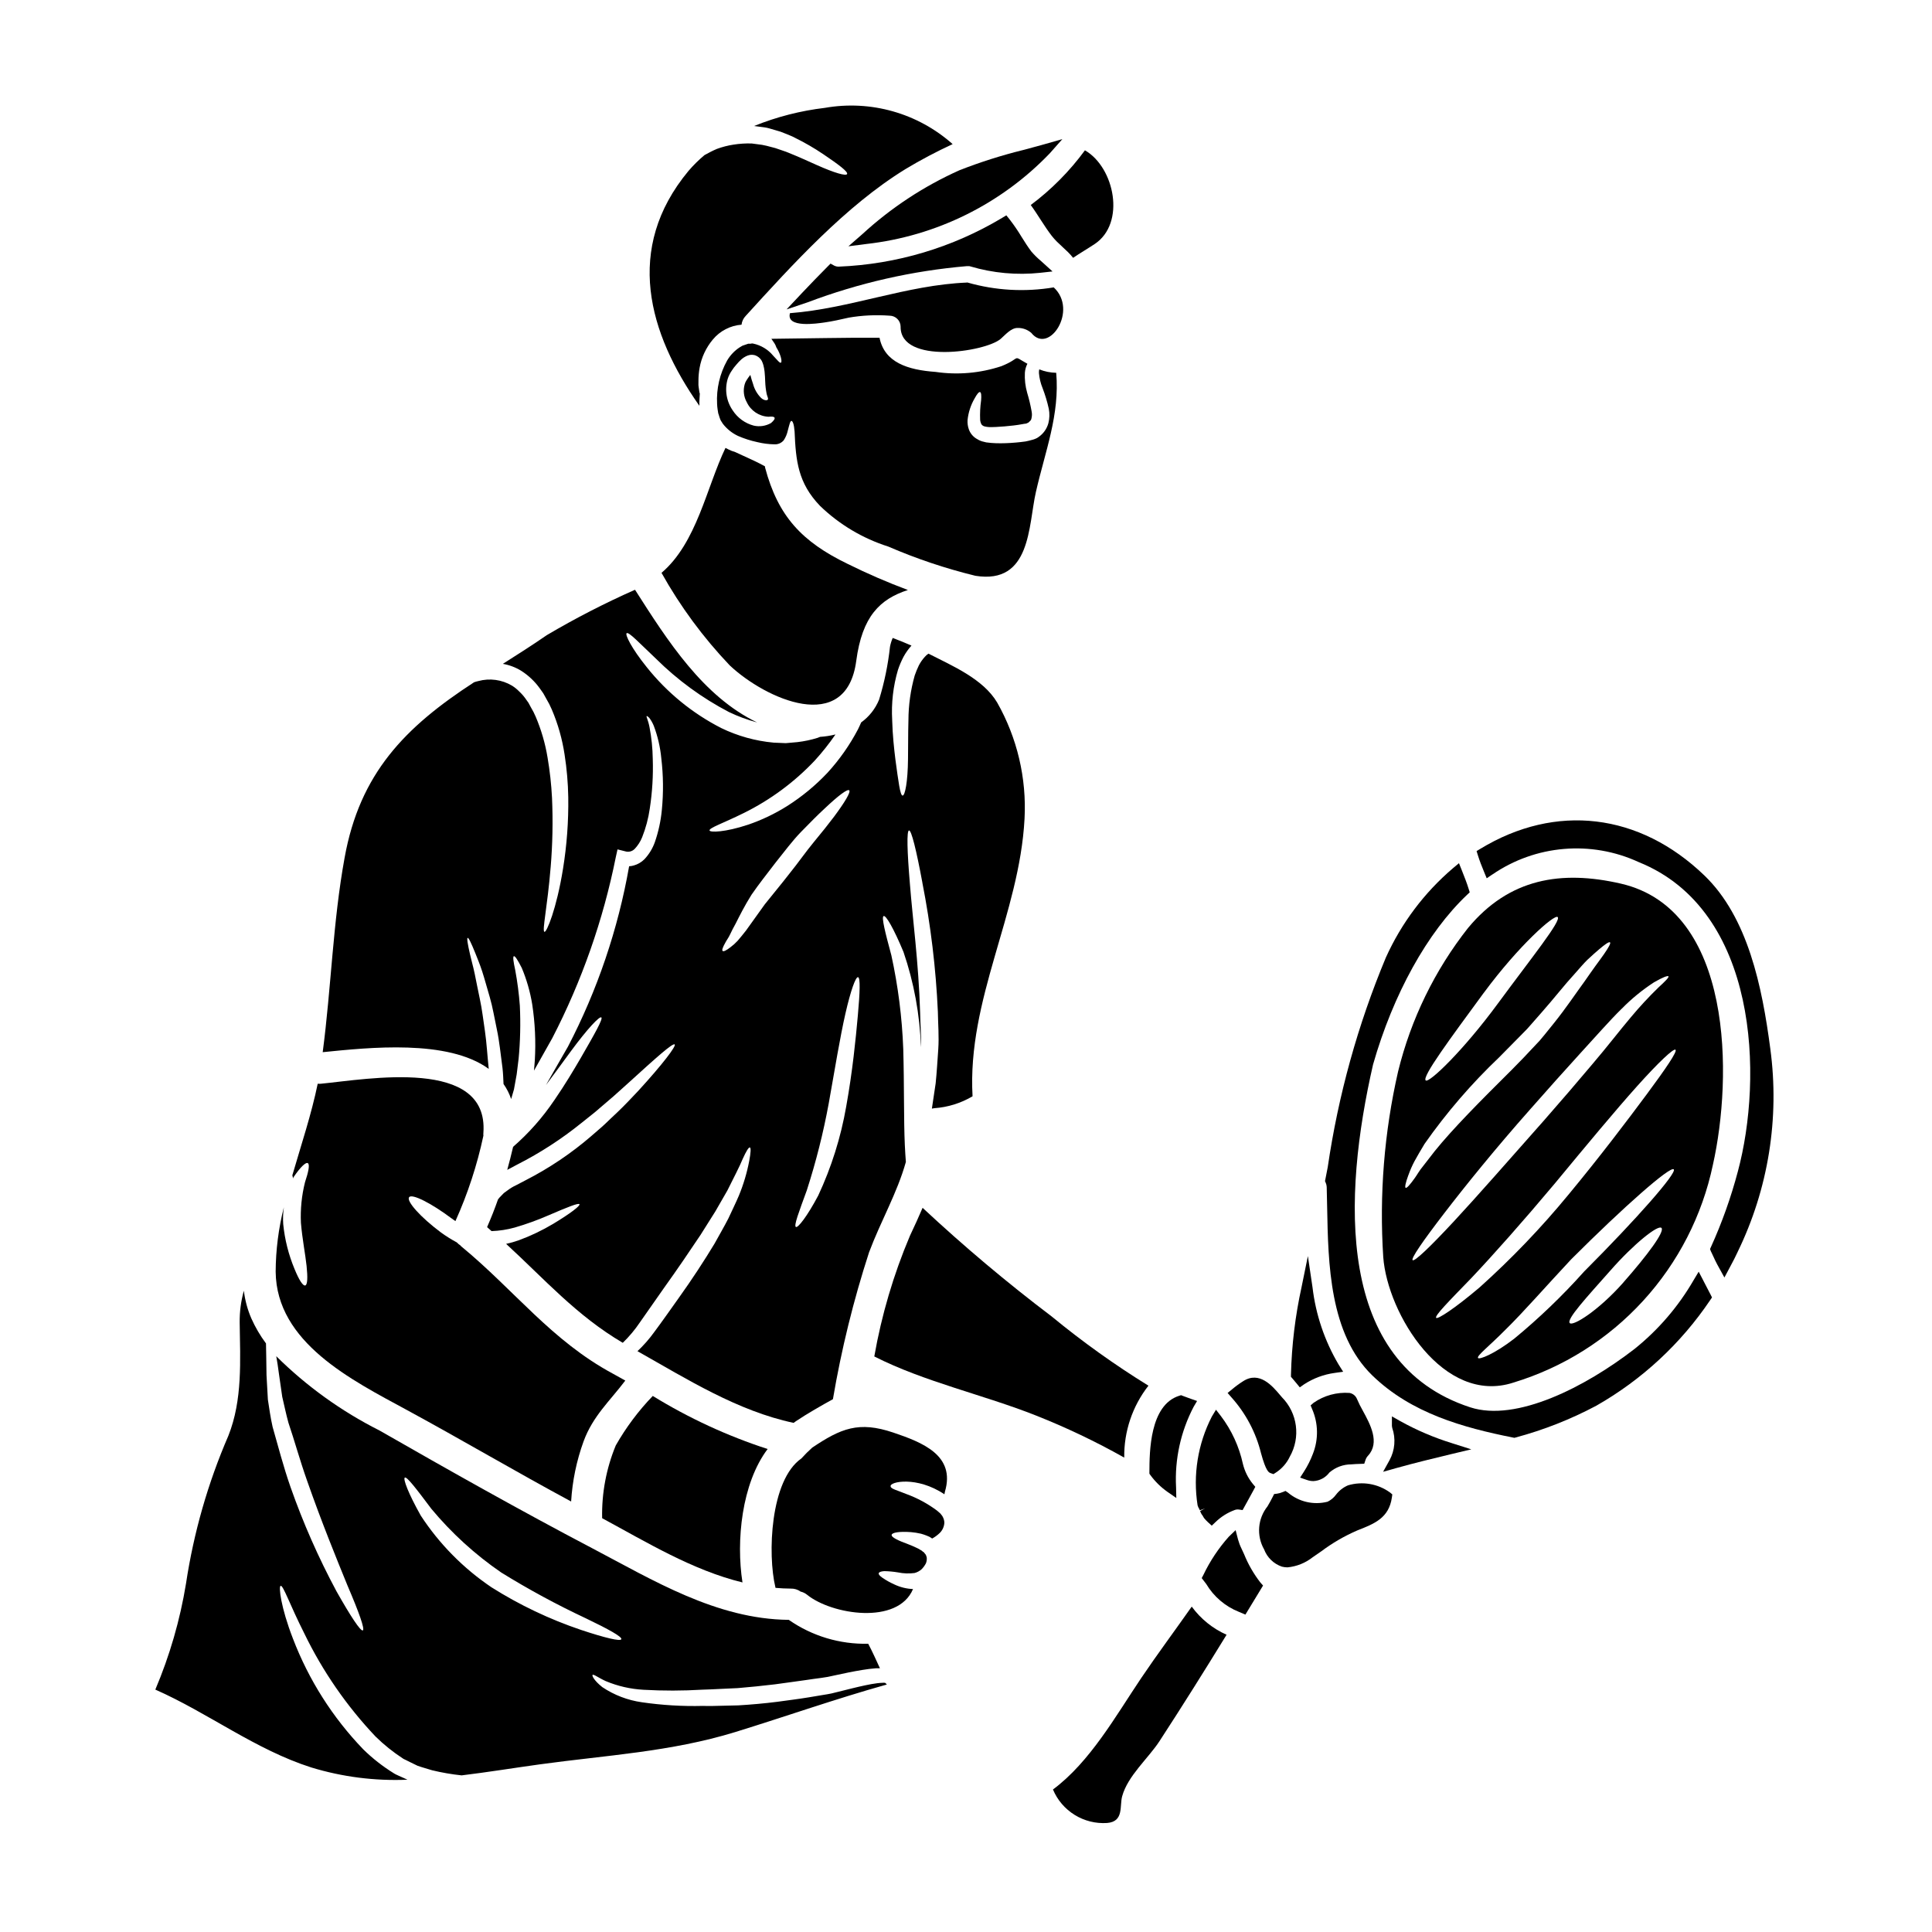 <?xml version="1.0" encoding="UTF-8"?>
<!-- Uploaded to: SVG Repo, www.svgrepo.com, Generator: SVG Repo Mixer Tools -->
<svg fill="#000000" width="800px" height="800px" version="1.1" viewBox="144 144 512 512" xmlns="http://www.w3.org/2000/svg">
 <g>
  <path d="m346.76 267.93c-0.027-0.141-0.027-0.25-0.055-0.363-0.891-0.473-1.805-0.973-2.832-1.445-1.805-0.836-3.5-1.609-5-2.305-0.336-0.109-0.664-0.219-0.973-0.332h-0.004c-0.559-0.234-1.105-0.496-1.637-0.785-5.059 10.559-7.582 25.121-16.953 33.113 4.977 8.902 11.051 17.141 18.082 24.523 9.445 8.887 30.883 18.66 33.523-1.18 1.574-11.859 6.297-16.387 13.688-18.801h0.004c-5.457-2.039-10.805-4.356-16.023-6.945-12.047-5.848-18.379-12.566-21.82-25.48z"/>
  <path d="m400.25 214.53h0.27c0.211-0.027 0.43-0.004 0.633 0.07 6.004 1.781 12.301 2.356 18.527 1.695l3.25-0.359-3.148-2.852v0.004c-0.895-0.75-1.723-1.57-2.481-2.457-0.934-1.23-1.746-2.539-2.566-3.84-0.984-1.641-2.066-3.215-3.238-4.727l-0.812-1-1.102 0.668v0.004c-13.105 7.852-27.969 12.297-43.238 12.922-0.438 0.023-0.871-0.066-1.266-0.262l-0.973-0.535-0.789 0.789c-2.344 2.363-4.629 4.723-6.836 7.059l-4.031 4.289 5.582-1.879c13.562-5.129 27.77-8.359 42.219-9.59z"/>
  <path d="m251.78 517.64c14.633 7.941 28.938 16.387 43.574 24.273 0.328-5.445 1.438-10.812 3.301-15.941 2.473-6.723 6.945-10.668 11.055-16.109-1.109-0.609-2.223-1.219-3.305-1.836-16.277-8.773-26.02-22.043-40.02-33.602v0.004c-0.148-0.113-0.281-0.246-0.395-0.395-0.344-0.223-0.66-0.488-0.941-0.789-1.445-0.777-2.836-1.648-4.168-2.609-5.512-4.109-9.223-8.332-8.469-9.359 0.75-1.027 5.832 1.555 11.223 5.582 0.359 0.25 0.691 0.5 1.055 0.75 3.269-7.258 5.754-14.848 7.414-22.633-0.027-0.262-0.027-0.527 0-0.789 1.445-20.074-30.746-14.188-43.047-12.988-0.289 0.027-0.578 0.027-0.863 0-1.637 7.996-4.359 16.137-6.723 24.273 0.09 0.27 0.148 0.551 0.168 0.836 0.035-0.117 0.082-0.23 0.141-0.336 1.836-2.691 3.25-4.055 3.805-3.719 0.555 0.336 0.164 2.301-0.75 5.027v-0.004c-0.891 3.531-1.254 7.172-1.086 10.805 0.363 4.301 1.18 8.359 1.5 11.414 0.32 3.055 0.25 5-0.363 5.164-0.613 0.164-1.664-1.5-2.828-4.359-1.582-3.793-2.594-7.797-3-11.887-0.102-1.492-0.047-2.992 0.168-4.473-1.414 5.586-2.144 11.324-2.172 17.082 0.203 18.789 20.141 28.703 34.727 36.617z"/>
  <path d="m368.84 209.27 4.801-0.617h0.004c18.488-2.086 35.664-10.578 48.547-24.008l3.344-3.773-4.852 1.379c-1.812 0.512-3.641 1.004-5.473 1.492v-0.004c-5.754 1.414-11.406 3.211-16.926 5.367-9.453 4.231-18.164 9.961-25.789 16.973z"/>
  <path d="m316.99 513.94c-3.801 3.949-7.094 8.352-9.805 13.113-2.523 6.109-3.754 12.676-3.613 19.285 11.723 6.332 23.969 13.805 37.191 17.023-1.723-10.996-0.223-26.219 6.664-35.352v-0.004c-10.668-3.465-20.887-8.188-30.438-14.066z"/>
  <path d="m329.35 251.24c-0.031-1 0.055-1.945 0.109-2.918-0.027-0.109-0.082-0.219-0.109-0.363-0.059-0.5-0.141-1.027-0.223-1.555s0-0.973-0.027-1.5h-0.004c0.004-1.152 0.105-2.305 0.309-3.441 0.496-2.754 1.703-5.332 3.5-7.481 1.895-2.289 4.641-3.711 7.606-3.934 0.105-0.867 0.484-1.676 1.086-2.309 12.387-13.605 26.523-29.191 42.328-38.906h-0.004c4.055-2.441 8.242-4.656 12.539-6.641-9.227-8.203-21.691-11.742-33.852-9.609-6.441 0.762-12.758 2.379-18.773 4.809 0.918 0.137 1.836 0.246 2.754 0.359 0.922 0.109 1.969 0.5 2.918 0.75 0.914 0.23 1.805 0.539 2.668 0.918 0.832 0.359 1.664 0.637 2.418 1.055 2.637 1.293 5.188 2.769 7.621 4.414 4.109 2.773 6.527 4.609 6.277 5.219-0.246 0.609-3.332-0.277-7.871-2.301-2.25-1-4.887-2.223-7.805-3.391-0.719-0.309-1.473-0.5-2.219-0.789v0.004c-0.75-0.289-1.52-0.523-2.305-0.695-0.777-0.227-1.566-0.41-2.363-0.555-0.891-0.113-1.836-0.223-2.754-0.363v0.004c-1.602-0.047-3.199 0.055-4.781 0.305-1.504 0.227-2.984 0.609-4.414 1.137-1.18 0.5-2.219 1.055-3.277 1.637l-0.004 0.004c-1.527 1.277-2.949 2.68-4.246 4.195-17.082 20.578-10.629 43.047 2.891 62.238 0.016-0.098 0.02-0.199 0.008-0.297z"/>
  <path d="m273.52 427.26c-0.363-3.445-0.555-6.941-1-9.969-0.445-3.027-0.789-5.902-1.336-8.441-0.547-2.539-0.973-4.832-1.391-6.832s-0.918-3.664-1.219-5.055c-0.641-2.777-0.891-4.328-0.641-4.418 0.246-0.086 0.918 1.305 2 3.973 0.527 1.336 1.223 2.973 1.863 4.945 0.637 1.973 1.25 4.277 2 6.805 0.746 2.527 1.223 5.473 1.891 8.609 0.664 3.137 0.973 6.414 1.473 10.113 0.164 1.387 0.219 2.828 0.281 4.273l-0.008-0.004c0.867 1.23 1.551 2.574 2.027 4 0.246-0.859 0.5-1.719 0.746-2.555 0.25-1.363 0.5-2.691 0.723-4 0.164-1.391 0.332-2.719 0.5-4.055h0.004c0.445-4.688 0.555-9.402 0.332-14.109-0.234-3.168-0.641-6.32-1.223-9.445-0.5-2.273-0.664-3.582-0.363-3.691 0.305-0.109 1.027 1 2.082 3.082h0.004c1.301 3.102 2.234 6.344 2.777 9.664 0.75 4.914 0.984 9.895 0.691 14.859-0.082 0.887-0.137 1.801-0.219 2.719 1.574-2.832 3.184-5.695 4.832-8.582v0.004c7.836-15.152 13.512-31.328 16.859-48.051l0.445-2 2 0.5c0.891 0.293 1.867 0.055 2.527-0.609 0.859-0.898 1.539-1.957 2-3.109 0.973-2.449 1.652-5.004 2.023-7.609 0.668-4.356 0.934-8.762 0.789-13.168-0.039-2.824-0.328-5.641-0.863-8.414-0.363-1.891-0.918-2.777-0.75-2.918 0.082-0.055 0.309 0.082 0.695 0.473 0.48 0.645 0.875 1.344 1.18 2.082 1.051 2.769 1.723 5.668 2 8.613 0.547 4.562 0.594 9.172 0.141 13.746-0.277 2.906-0.902 5.769-1.859 8.527-0.602 1.672-1.539 3.203-2.754 4.5-0.773 0.773-1.73 1.336-2.781 1.637-0.414 0.129-0.84 0.203-1.273 0.219-2.934 16.68-8.402 32.809-16.223 47.828-1.969 3.445-3.938 6.805-5.805 10.141 2.473-3.277 4.668-6.359 6.586-8.941 4.418-6 7.609-9.359 8.082-8.969s-1.719 4.273-5.445 10.719c-1.863 3.195-4.137 7.027-7 11.195v-0.008c-3.09 4.59-6.766 8.754-10.941 12.387-0.473 2.055-1 4.082-1.555 6.109l2.719-1.445h0.004c6.004-3.059 11.676-6.734 16.922-10.969 1.223-0.973 2.418-1.918 3.586-2.863 1.109-0.973 2.219-1.918 3.273-2.801 2.168-1.805 4.055-3.613 5.859-5.195 7.055-6.414 11.523-10.441 12.023-9.969 0.418 0.445-3.148 5.195-9.691 12.332-1.695 1.777-3.473 3.719-5.559 5.691-1.055 0.973-2.109 2.004-3.219 3.059-1.109 1.055-2.336 2.027-3.543 3.109h0.008c-5.348 4.625-11.23 8.59-17.527 11.809-0.859 0.445-1.719 0.891-2.555 1.336v-0.004c-0.809 0.379-1.57 0.844-2.277 1.387l-0.918 0.668-0.836 0.859h0.004c-0.27 0.254-0.512 0.531-0.723 0.832-0.859 2.473-1.832 4.918-2.887 7.332 0.395 0.363 0.789 0.691 1.18 1.055v0.004c2.078-0.07 4.141-0.387 6.141-0.945 3.059-0.891 6.055-1.973 8.973-3.246 4.973-2.141 7.969-3.363 8.191-2.918 0.195 0.395-2.273 2.363-7.027 5.219-2.891 1.719-5.93 3.168-9.082 4.328-1.09 0.387-2.203 0.699-3.332 0.945 10.109 9.277 18.664 19.023 30.914 26.219 1.715-1.656 3.25-3.492 4.578-5.473 2.027-2.891 4.164-5.945 6.359-9.082 3.543-4.945 6.773-9.695 9.664-14.027 1.391-2.195 2.703-4.277 3.938-6.25 1.137-2 2.223-3.856 3.195-5.555 1.691-3.418 3.191-6.246 4.055-8.359 0.918-2.027 1.574-3.109 1.891-3.027 0.316 0.082 0.246 1.363-0.168 3.582l-0.004 0.004c-0.602 3.16-1.523 6.25-2.754 9.219-0.789 1.863-1.777 3.859-2.777 6.027-1.082 2.113-2.363 4.305-3.664 6.668-2.754 4.555-5.945 9.445-9.5 14.414-2.246 3.148-4.328 6.137-6.527 9.082-1.301 1.801-2.773 3.473-4.391 4.996 13.137 7.414 26.551 15.863 41.383 19 0.164-0.137 0.418-0.309 0.609-0.445 2.918-1.969 7.027-4.305 9.805-5.832 2.242-13.195 5.445-26.211 9.582-38.941 3.113-8.301 7.445-15.688 9.75-23.938-0.109-1.309-0.191-2.805-0.277-4.473-0.309-6.609-0.141-15.637-0.418-25.469-0.312-8.344-1.367-16.641-3.148-24.797-1.664-6.164-2.664-10.137-2.055-10.414 0.609-0.281 2.668 3.277 5.25 9.469h0.004c2.789 8.148 4.352 16.668 4.637 25.273 0.109-2.887-0.164-6.109-0.219-9.273-0.395-13.164-2.027-25.164-2.695-33.887-0.746-8.75-0.887-14.191-0.246-14.277 0.637-0.082 1.945 5.223 3.543 13.832l-0.008 0.004c2.215 11.27 3.59 22.688 4.109 34.16 0.055 3.418 0.336 6.613 0.109 9.973-0.219 3.148-0.395 6.164-0.691 9.055-0.336 2.336-0.664 4.555-1 6.691 0.223-0.027 0.445-0.082 0.664-0.109 3.57-0.25 7.035-1.328 10.113-3.152-1.445-25.746 12.441-48.27 13.777-73.543 0.574-10.754-1.941-21.449-7.258-30.816-3.719-6.277-11.914-9.723-18.191-12.945h-0.004c-0.363 0.227-0.691 0.508-0.965 0.836-0.621 0.68-1.148 1.438-1.578 2.25-0.422 0.875-0.793 1.773-1.109 2.695-1.09 3.856-1.652 7.848-1.664 11.859-0.113 3.805-0.055 7.332-0.113 10.305-0.055 5.973-0.789 9.723-1.441 9.668-0.652-0.055-1.086-3.641-1.891-9.5-0.363-2.945-0.75-6.473-0.863-10.469l0.004-0.004c-0.262-4.5 0.254-9.012 1.527-13.332 0.398-1.195 0.891-2.356 1.473-3.473 0.586-1.07 1.293-2.066 2.109-2.973-1.609-0.691-3.246-1.391-4.973-2.027-0.324 0.75-0.566 1.531-0.719 2.336-0.516 4.754-1.484 9.453-2.891 14.023-0.984 2.418-2.633 4.508-4.75 6.031-0.277 0.613-0.527 1.223-0.859 1.863v-0.004c-2.176 4.144-4.875 7.988-8.027 11.441-3.203 3.406-6.824 6.391-10.777 8.891-3.215 2.016-6.648 3.656-10.234 4.887-6.25 2.082-10.113 2.082-10.277 1.574-0.219-0.691 3.637-1.945 8.996-4.609h0.004c7.062-3.481 13.445-8.191 18.855-13.914 1.992-2.184 3.836-4.504 5.512-6.941-1.34 0.332-2.707 0.547-4.082 0.637-0.219 0.082-0.418 0.164-0.637 0.25v0.004c-1.75 0.547-3.543 0.926-5.363 1.137-1 0.082-2.027 0.191-3.082 0.277-1.055-0.055-2.137-0.082-3.25-0.137v-0.004c-4.816-0.441-9.508-1.75-13.859-3.859-7.644-3.906-14.363-9.398-19.719-16.109-4.109-5.086-5.801-8.66-5.356-9.027 0.555-0.441 3.301 2.531 7.801 6.777 5.691 5.641 12.199 10.398 19.305 14.109 2.402 1.152 4.906 2.074 7.477 2.758-14.277-6.856-23.691-21.551-32.359-35.16h0.004c-8.023 3.551-15.828 7.566-23.383 12.027-3.805 2.637-7.723 5.117-11.641 7.609 1.734 0.301 3.394 0.93 4.891 1.859 1.898 1.215 3.551 2.777 4.871 4.609l0.945 1.336 0.789 1.418-0.004-0.004c0.562 0.926 1.055 1.891 1.477 2.887 1.633 3.824 2.769 7.836 3.387 11.945 0.586 3.738 0.91 7.516 0.973 11.301 0.09 6.344-0.375 12.684-1.387 18.945-1.723 10.691-4.359 16.926-4.918 16.719-0.695-0.195 0.789-6.613 1.637-17.109h0.004c0.512-6.125 0.633-12.273 0.359-18.414-0.184-3.574-0.578-7.137-1.18-10.664-0.613-3.727-1.672-7.359-3.148-10.832-0.367-0.863-0.793-1.699-1.281-2.5l-0.637-1.18-0.789-1.109 0.004-0.004c-0.492-0.684-1.051-1.316-1.668-1.887-0.566-0.582-1.199-1.094-1.887-1.527-2.691-1.609-5.922-2.051-8.945-1.227-0.395 0.082-0.746 0.195-1.109 0.309-18.359 11.914-30.309 24.191-34.328 46.52-3.109 17.051-3.543 34.383-5.801 51.52 12.305-1.238 33.164-3.488 43.996 4.426zm97.871-24.301c0.637 0.137 0.5 4-0.055 10.168-0.555 6.168-1.391 14.715-3.086 24.133-1.418 8.152-3.914 16.082-7.414 23.578-2.945 5.555-5.359 8.582-5.902 8.332-0.637-0.309 0.789-3.973 2.891-9.75l-0.004 0.004c2.434-7.539 4.375-15.23 5.805-23.023 1.637-9.223 3.027-17.691 4.418-23.777 1.387-6.086 2.707-9.773 3.348-9.664zm-35.16-9.164c0.305-0.609 0.859-1.305 1.246-2.164 0.391-0.863 0.891-1.805 1.445-2.805 1.082-2.137 2.391-4.773 4.223-7.691 1.945-2.832 4.082-5.512 6.383-8.527 2.363-2.945 4.473-5.805 6.777-8.168 2.305-2.363 4.387-4.473 6.223-6.164 3.609-3.418 6.082-5.277 6.527-4.832 0.445 0.445-1.137 3.109-4.055 7.027-1.473 1.945-3.277 4.219-5.332 6.691-2.055 2.473-4.082 5.414-6.441 8.332-2.277 2.945-4.668 5.777-6.555 8.168-1.891 2.609-3.543 4.973-4.973 6.941-0.789 1.027-1.574 1.945-2.223 2.719-0.574 0.621-1.207 1.191-1.887 1.695-1.109 0.863-1.832 1.219-2.082 1-0.254-0.223 0.027-0.973 0.723-2.223z"/>
  <path d="m423.25 220.16c-7.641 1.281-15.469 0.836-22.914-1.305-0.027 0-0.055 0.027-0.082 0.027-15.969 0.641-30.996 6.887-46.91 8.113-1.082 4.027 7.25 2.719 9.082 2.473 2.195-0.309 4.305-0.789 6.445-1.277v-0.004c3.594-0.621 7.25-0.797 10.887-0.527 1.605 0.012 2.906 1.312 2.914 2.918-0.109 10.055 22.434 6.75 26.523 3.223 1.109-0.945 2.695-2.891 4.445-2.891 1.34-0.039 2.648 0.426 3.664 1.305 4.668 5.914 12.5-6 5.945-12.055z"/>
  <path d="m489.55 534.01-1.008 1.574 1.766 0.609c0.562 0.203 1.152 0.309 1.75 0.312 1.68-0.086 3.238-0.918 4.242-2.269 1.613-1.395 3.672-2.164 5.805-2.164 0.789-0.078 1.547-0.102 2.406-0.129l1.027-0.039 0.328-0.977c0.133-0.43 0.363-0.824 0.676-1.152 3.223-3.488 0.562-8.367-1.383-11.926-0.574-1-1.086-2.031-1.539-3.09-0.336-0.84-1.078-1.449-1.969-1.617-3.383-0.25-6.75 0.672-9.535 2.613l-0.789 0.691 0.395 0.961c1.645 3.773 1.719 8.047 0.207 11.875-0.625 1.652-1.422 3.238-2.379 4.727z"/>
  <path d="m478.18 529.1c1.312 4.809 2.051 5.117 2.535 5.289l0.754 0.273 0.621-0.395h0.004c1.613-1.035 2.902-2.504 3.719-4.238 2.906-5.121 2.051-11.555-2.09-15.742l-0.5-0.586c-2.035-2.41-5.449-6.434-9.75-3.684-1.035 0.652-2.027 1.379-2.965 2.168l-1.18 0.965 1 1.148c3.793 4.215 6.488 9.297 7.852 14.801z"/>
  <path d="m487.59 510.6 0.867 1.062 1.121-0.789c2.445-1.602 5.219-2.637 8.117-3.031l2.25-0.324-1.211-1.926v0.004c-3.699-6.254-6.051-13.211-6.902-20.43l-1.227-8.293-1.676 8.215c-1.68 7.633-2.617 15.41-2.809 23.223v0.562l0.375 0.426c0.367 0.438 0.742 0.867 1.094 1.301z"/>
  <path d="m453.35 539.33 2.383 1.652-0.062-2.902-0.004 0.004c-0.375-7.375 1.234-14.711 4.652-21.254l0.918-1.555-1.707-0.59c-0.699-0.238-1.371-0.484-2.043-0.75l-0.488-0.195-0.5 0.156c-7.812 2.457-7.871 14.875-7.894 20.176v0.484l0.285 0.395-0.004-0.004c1.242 1.691 2.75 3.176 4.465 4.383z"/>
  <path d="m417.16 198.33c1.945 2.664 3.543 5.555 5.555 8.164 1.668 2.168 4.004 3.695 5.668 5.832 1.836-1.246 3.719-2.336 5.691-3.637 8.332-5.512 5.305-20.328-2.555-24.855-4.043 5.519-8.883 10.402-14.359 14.496z"/>
  <path d="m418.52 274.4c2.445-10.777 6.359-20.469 5.387-31.605h0.004c-1.543-0.027-3.07-0.336-4.5-0.914-0.07 0.328-0.098 0.664-0.082 0.996 0.121 1.375 0.449 2.723 0.973 4 0.68 1.773 1.227 3.59 1.637 5.445 0.25 1.27 0.215 2.578-0.109 3.832-0.406 1.496-1.332 2.793-2.613 3.664l-0.082 0.055c-0.098 0.074-0.199 0.141-0.305 0.199-0.059 0.02-0.117 0.047-0.168 0.082l-0.305 0.137c-0.242 0.105-0.492 0.191-0.75 0.254-0.609 0.164-1.336 0.363-1.832 0.445-0.918 0.109-1.836 0.246-2.723 0.305v-0.004c-1.68 0.152-3.367 0.211-5.055 0.168-0.883-0.027-1.766-0.102-2.641-0.223-0.5-0.109-0.719-0.191-1.109-0.277-0.551-0.176-1.074-0.43-1.555-0.75-0.906-0.574-1.59-1.434-1.945-2.445-0.273-0.781-0.387-1.613-0.336-2.441 0.211-2.019 0.844-3.969 1.863-5.723 0.637-1.18 1.137-1.777 1.445-1.695 0.309 0.082 0.395 0.891 0.281 2.223l-0.004 0.004c-0.238 1.691-0.32 3.406-0.25 5.113 0.031 0.414 0.145 0.816 0.336 1.184 0.145 0.223 0.359 0.398 0.609 0.5 0.137 0.086 0.281 0.027 0.363 0.113h-0.004c0.332 0.066 0.664 0.113 1 0.137 0.473 0.027 1.18 0 1.918-0.027 1.445-0.082 3.027-0.195 4.637-0.395 0.809-0.082 1.574-0.219 2.391-0.363v0.004c0.246-0.059 0.496-0.098 0.746-0.113 0.18-0.008 0.352-0.066 0.5-0.164l0.309-0.141c0.395-0.395 0.719-0.582 0.789-1.055h-0.004c0.164-0.617 0.184-1.262 0.055-1.887-0.293-1.668-0.688-3.32-1.18-4.941-0.496-1.734-0.703-3.535-0.609-5.336 0.062-0.824 0.289-1.625 0.668-2.359-4.328-2.418-1.277-1.609-6.887 0.637-5.617 1.863-11.59 2.383-17.441 1.523-7.387-0.527-13.551-2.5-14.859-9.055-9.551-0.055-19.109 0.191-28.66 0.281 0.223 0.305 0.418 0.582 0.582 0.859 0.316 0.418 0.562 0.887 0.723 1.387 0.25 0.395 0.469 0.805 0.668 1.227 0.789 1.691 0.789 2.754 0.555 2.859-0.332 0.141-0.918-0.664-2.055-1.859-1.344-1.637-3.207-2.762-5.277-3.199-0.309-0.109-0.531 0.027-0.75 0.027-0.309 0.055-0.395-0.109-0.891 0.109-0.395 0.141-0.789 0.25-1.219 0.418l-0.75 0.445h-0.004c-1.352 0.887-2.484 2.078-3.305 3.473-1.953 3.504-2.879 7.488-2.664 11.496 0.02 0.492 0.066 0.984 0.137 1.473l0.141 0.863 0.027 0.195h0.004c0.016 0.016 0.023 0.035 0.027 0.055l0.109 0.332c0.137 0.418 0.246 0.863 0.418 1.25 0.168 0.391 0.445 0.719 0.664 1.109 1.066 1.379 2.445 2.484 4.027 3.227 1.645 0.715 3.359 1.262 5.117 1.637 1.473 0.359 2.981 0.555 4.496 0.582 0.961 0.059 1.887-0.344 2.5-1.082 0.504-0.766 0.863-1.621 1.059-2.516 0.418-1.555 0.637-2.609 0.973-2.609 0.336 0 0.691 0.887 0.836 2.773 0.332 7.832 0.914 13.664 6.719 19.719v0.004c5.121 4.949 11.316 8.645 18.105 10.801 7.469 3.231 15.199 5.82 23.105 7.75 14.77 2.363 13.996-13.301 16.02-22.191zm-70.18-18.301c-1.395 0.809-3.043 1.055-4.609 0.691-2.262-0.602-4.227-2.016-5.512-3.969-1.727-2.457-2.227-5.57-1.363-8.445 0.254-0.77 0.617-1.5 1.082-2.164 0.348-0.551 0.746-1.07 1.184-1.555 0.438-0.539 0.922-1.043 1.445-1.504 0.348-0.293 0.73-0.543 1.141-0.746 0.305-0.152 0.633-0.266 0.969-0.336 0.48-0.078 0.973-0.051 1.441 0.082 0.746 0.262 1.371 0.785 1.754 1.473 0.188 0.379 0.336 0.773 0.445 1.18 0.141 0.551 0.242 1.105 0.305 1.668 0.109 1.027 0.137 1.863 0.164 2.641h0.004c0.035 1.109 0.168 2.215 0.391 3.301 0.164 0.695 0.445 1.082 0.332 1.418-0.055 0.281-0.863 0.445-1.773-0.336-1.047-1.031-1.797-2.324-2.172-3.746-0.277-0.75-0.5-1.574-0.719-2.391-0.055 0.055-0.082 0.109-0.137 0.164v0.004c-0.324 0.406-0.621 0.832-0.891 1.277-0.215 0.324-0.375 0.68-0.473 1.055-0.453 1.586-0.254 3.289 0.555 4.723 1.047 2.246 3.25 3.731 5.723 3.859 0.914-0.082 1.5-0.055 1.637 0.25 0.141 0.309-0.199 0.77-0.922 1.406z"/>
  <path d="m461.37 542.93 0.219 0.57h0.004c0.156 0.23 0.281 0.48 0.371 0.742l1.395-0.496-1.32 0.695 0.207 0.492c0.082 0.184 0.176 0.359 0.285 0.527l0.039-0.027 0.508 0.863c0.316 0.387 0.664 0.75 1.031 1.094l1.016 0.922 0.996-0.941c1.441-1.406 3.164-2.492 5.051-3.188 0.348-0.141 0.727-0.191 1.102-0.145l1.027 0.148 1.484-2.691c0.465-0.84 0.941-1.699 1.414-2.586l0.469-0.887-0.648-0.762v-0.004c-1.266-1.547-2.164-3.356-2.637-5.297-1-4.594-2.984-8.918-5.82-12.672l-1.316-1.695-1.113 1.836 0.004-0.004c-3.715 7.238-5.031 15.469-3.766 23.504z"/>
  <path d="m515.07 520.6-2.199-1.242v2.531l0.086 0.527c0.973 2.816 0.715 5.914-0.707 8.531l-1.711 3.09 3.402-0.957c4.934-1.383 10.234-2.664 14.805-3.762l5.164-1.23-5.062-1.609-0.004-0.004c-4.781-1.473-9.398-3.441-13.773-5.875z"/>
  <path d="m514.51 427.95c-3.684 16.121-5.008 32.695-3.934 49.199 1.113 15.023 15.973 39.328 34.523 33.242h-0.004c13.176-4.004 25.031-11.477 34.328-21.637 9.297-10.156 15.691-22.625 18.52-36.102 5.191-23.105 5.512-67.598-24.402-74.484-15.832-3.641-29.605-1.363-40.465 11.719l-0.004-0.004c-8.836 11.215-15.164 24.195-18.562 38.066zm59.688 55.938c-6.668 7.527-13.359 11.637-14.191 10.746-0.945-1 4.527-6.887 10.723-13.887 6.359-7.246 12.723-12.25 13.578-11.332 0.914 0.957-3.695 7.18-10.109 14.457zm-10.469-2.832c-5.703 6.375-11.883 12.309-18.488 17.742-5.383 4.137-9.219 5.555-9.551 5.082-0.395-0.582 2.918-3.082 7.359-7.582 4.609-4.5 10.414-11.168 17.32-18.555 14.082-14.078 26.273-24.773 27.191-23.855 0.91 0.918-9.754 13.066-23.82 27.148zm24.301-58.852c0.5 0.445-2.5 4.887-7.637 11.809-5.137 6.918-12.332 16.441-20.777 26.637v-0.004c-7.203 8.754-15.059 16.949-23.496 24.52-6.609 5.613-11.141 8.527-11.523 8.086-0.473-0.531 3.328-4.359 9.301-10.527 5.859-6.191 13.723-15.051 22.137-25.078 8.359-10.113 16-19.305 21.773-25.75 5.773-6.441 9.723-10.125 10.223-9.707zm-14.277-10.859c2.594-2.652 5.473-5.008 8.582-7.027 2.305-1.336 3.668-1.836 3.832-1.574 0.164 0.262-0.863 1.309-2.719 3.004-2.551 2.484-4.969 5.098-7.25 7.828-2.918 3.445-6.223 7.777-10.234 12.473-3.891 4.637-8.246 9.691-12.859 14.957-9.246 10.441-17.605 19.996-23.855 26.719s-10.387 10.664-10.887 10.234 2.754-5.117 8.359-12.414c5.606-7.297 13.551-17.137 22.883-27.664 4.641-5.277 9.082-10.234 13.195-14.75 4.039-4.387 7.633-8.527 10.953-11.801zm-8.969-13.082c1.137-1.055 2.137-1.969 2.973-2.664 1.664-1.418 2.664-2.082 2.918-1.863 0.25 0.219-0.363 1.336-1.574 3.082-0.613 0.891-1.391 1.945-2.277 3.148-0.891 1.203-1.863 2.664-2.973 4.219-2.219 3.027-4.859 7-8.027 10.941-0.789 1.004-1.609 2.004-2.445 3.031-0.473 0.555-0.789 0.973-1.363 1.637l-1.418 1.5c-1.891 2.055-3.891 4.137-5.973 6.223-8.332 8.266-15.691 15.688-20.414 21.551-1.137 1.473-2.195 2.805-3.082 3.973-0.973 1.141-1.613 2.363-2.25 3.223-1.246 1.746-2.082 2.664-2.363 2.527-0.281-0.137-0.027-1.363 0.723-3.391h0.008c0.438-1.238 0.961-2.445 1.574-3.609 0.746-1.363 1.664-2.945 2.691-4.641 5.816-8.293 12.449-15.984 19.793-22.965 2.055-2.082 4.027-4.109 5.973-6.055l1.418-1.445c0.336-0.363 0.863-1 1.277-1.445 0.891-1 1.719-1.969 2.582-2.945 3.363-3.805 6.055-7.305 8.723-10.195 1.281-1.438 2.394-2.769 3.508-3.856zm-27.551 8.832c9.305-12.594 18.664-20.828 19.555-20.074 1.082 0.914-6.859 10.719-15.805 22.883-9.113 12.414-18.301 21.254-19.164 20.414-0.98-0.996 6.332-10.855 15.41-23.23z"/>
  <path d="m473.69 555.86-0.695-1.5c-0.379-0.773-0.684-1.582-0.91-2.41l-0.633-2.445-1.82 1.75c-2.707 3.039-4.973 6.445-6.723 10.117l-0.441 0.836 1.18 1.543h0.004c1.992 3.352 5.035 5.957 8.66 7.402l1.734 0.73 4.676-7.695-0.711-0.812v0.004c-1.781-2.297-3.234-4.824-4.32-7.519z"/>
  <path d="m459.82 569.77c-4.445 6.332-9.086 12.555-13.414 18.973-6.691 9.941-13.527 22.191-23.359 29.492 1.168 2.789 3.18 5.144 5.75 6.734 2.57 1.59 5.574 2.34 8.59 2.141 4.527-0.359 3.277-4.527 4-7.086 1.473-5.387 6.887-10.023 9.84-14.523 6.082-9.332 11.996-18.773 17.832-28.277l-0.004 0.004c-3.676-1.637-6.859-4.207-9.234-7.457z"/>
  <path d="m595.39 483.35-1.219-2.34-1.355 2.258v0.004c-4.043 6.981-9.344 13.156-15.637 18.203-13.043 10.094-31.344 19.449-43.547 15.48-35.816-11.672-33.762-55.891-25.758-90.844 5.316-18.637 14.406-35.051 24.949-45.008l0.668-0.625-0.27-0.879c-0.488-1.609-1.113-3.148-1.82-4.949l-0.758-1.898-1.574 1.316c-7.617 6.492-13.699 14.59-17.809 23.711-7.434 17.801-12.605 36.465-15.398 55.551-0.168 0.945-0.363 1.898-0.555 2.844l-0.164 0.832 0.184 0.43v-0.004c0.156 0.355 0.246 0.734 0.266 1.121 0.055 1.727 0.086 3.543 0.117 5.371 0.277 14.957 0.613 33.582 11.992 44.605 10.297 9.98 24.008 13.801 37.289 16.441l0.355 0.07 0.348-0.102c7.406-1.984 14.562-4.805 21.336-8.406 12.086-6.875 22.414-16.449 30.184-27.98l0.488-0.719-0.395-0.789c-0.641-1.242-1.277-2.473-1.918-3.695z"/>
  <path d="m501.23 537.63c-1.262 0.543-2.363 1.402-3.191 2.496-0.574 0.785-1.336 1.418-2.215 1.844-3.691 0.945-7.609 0.039-10.512-2.426l-0.648-0.43-0.719 0.297-0.004-0.004c-0.477 0.211-0.98 0.355-1.496 0.43l-0.789 0.102-0.352 0.707c-0.461 0.934-0.941 1.758-1.391 2.531l0.004 0.004c-2.617 3.254-2.984 7.781-0.918 11.414 0.805 2.156 2.539 3.84 4.723 4.582 0.48 0.125 0.977 0.188 1.477 0.188 2.441-0.234 4.762-1.168 6.688-2.688l2.203-1.52h0.004c2.977-2.238 6.211-4.113 9.629-5.59 4.488-1.754 8.363-3.273 9.141-8.719l0.113-0.816-0.629-0.527v0.004c-3.215-2.32-7.32-3.012-11.117-1.879z"/>
  <path d="m380.71 523.64c-9.137-3.082-13.859-1.109-21.469 4h0.004c-1.008 0.895-1.965 1.852-2.863 2.859-8.305 5.75-8.996 25.465-6.887 34.188-0.004 0.039 0.004 0.078 0.027 0.113 1.336 0.113 2.695 0.195 4.059 0.195 0.922-0.027 1.828 0.25 2.582 0.789 0.641 0.148 1.238 0.445 1.746 0.859 6.477 5.25 24.008 8.082 28.051-1.527-1.711-0.07-3.394-0.484-4.941-1.219-1.098-0.492-2.152-1.078-3.148-1.754-0.723-0.5-1.086-0.918-1-1.219 0.086-0.305 0.582-0.5 1.473-0.559 1.207 0.027 2.414 0.137 3.609 0.336 1.449 0.301 2.945 0.359 4.414 0.164 0.68-0.176 1.309-0.512 1.836-0.973 0.477-0.469 0.875-1.012 1.18-1.609 0.211-0.527 0.277-1.102 0.191-1.664-0.055-0.109-0.109-0.25-0.164-0.395l-0.027-0.082 0.055-0.027-0.109-0.109-0.473-0.586c-0.164-0.219-0.223-0.137-0.336-0.246v-0.004c-0.09-0.066-0.172-0.141-0.246-0.223-0.152-0.105-0.309-0.199-0.473-0.277-0.316-0.203-0.652-0.379-1-0.527-0.695-0.336-1.418-0.637-2.082-0.891-2.723-1-4.586-1.863-4.418-2.527 0.164-0.582 1.969-0.918 5.117-0.695 0.891 0.074 1.77 0.215 2.641 0.418 0.508 0.141 1.008 0.305 1.496 0.5 0.281 0.113 0.5 0.195 0.789 0.336 0.223 0.137 0.473 0.309 0.695 0.445v-0.004c0.719-0.391 1.379-0.875 1.969-1.441 0.762-0.73 1.211-1.727 1.254-2.781-0.02-0.512-0.152-1.016-0.395-1.473-0.07-0.09-0.129-0.191-0.168-0.301l-0.473-0.609-0.789-0.695 0.004-0.004c-2.543-1.922-5.363-3.445-8.359-4.527-2.191-0.918-4.082-1.336-4.055-2-0.359-1.223 6.941-2.805 14.25 2.109 0.055-0.219 0.082-0.445 0.137-0.691 2.863-9.645-5.996-13.062-13.703-15.672z"/>
  <path d="m613.15 421.93c-2.164-16.469-5.93-34.801-17.469-45.918-17.195-16.566-39.398-19.207-59.387-7.059l-0.984 0.594 0.34 1.098c0.453 1.484 1.051 2.973 1.656 4.438l0.688 1.672 1.5-1.012 0.004 0.004c11.445-7.852 26.184-9.098 38.785-3.277 31.773 12.805 32.969 57.098 26.258 82.012-1.812 6.84-4.188 13.516-7.109 19.961l-0.254 0.562 0.215 0.582c0.062 0.148 0.133 0.293 0.211 0.434 0.617 1.414 1.305 2.797 2.066 4.141l1.316 2.391 1.602-3.004c0.664-1.246 1.336-2.504 1.91-3.773l-0.004-0.004c8.133-16.699 11.145-35.434 8.656-53.84z"/>
  <path d="m378.48 589.96h-0.082c-0.168-0.027-0.336-0.027-0.5 0-0.395 0-0.918 0.055-1.418 0.109-1 0.113-2.082 0.336-3.195 0.559-2.246 0.473-4.582 1.082-7.055 1.691-0.637 0.164-1.273 0.309-1.918 0.473-0.887 0.191-1.359 0.246-2.055 0.363l-3.973 0.664c-2.691 0.445-5.512 0.789-8.332 1.18-3.473 0.441-7 0.746-10.273 0.941-1.613 0.027-3.223 0.086-4.805 0.113-0.789 0.027-1.574 0.027-2.391 0.055-0.816 0.027-1.5-0.027-2.25-0.027l0.004 0.004c-5.406 0.133-10.812-0.191-16.164-0.973-3.734-0.531-7.305-1.898-10.441-3.996-2.223-1.75-2.754-3.031-2.613-3.223 0.223-0.336 1.473 0.691 3.543 1.637v-0.004c3.16 1.32 6.523 2.09 9.945 2.281 5.219 0.297 10.445 0.285 15.66-0.027l2.305-0.082c0.746-0.027 1.5-0.082 2.246-0.109 1.574-0.086 3.148-0.141 4.805-0.223 3.223-0.277 6.414-0.582 9.84-1 2.805-0.418 5.512-0.719 8.223-1.137 1.332-0.195 2.664-0.395 3.973-0.555 0.582-0.113 1.418-0.195 1.801-0.281 0.613-0.137 1.223-0.277 1.836-0.395 2.5-0.555 4.945-1.055 7.332-1.445 1.18-0.191 2.363-0.359 3.582-0.441h1.082c-1-2.168-1.969-4.359-3.109-6.504h0.004c-7.508 0.184-14.883-2.031-21.047-6.328-19.219-0.195-35.996-10.527-52.188-19.027-18.996-9.969-37.66-20.496-56.285-31.16-10.094-5.086-19.324-11.727-27.355-19.68 0.246 1.418 0.5 3 0.719 4.75 0.25 1.836 0.555 3.832 0.863 6 0.5 2.109 1.027 4.664 1.637 6.859 1.613 4.746 3.055 10.051 5 15.523 3.832 10.941 7.777 20.582 10.668 27.664 3.027 7.059 4.637 11.555 4.055 11.859-0.582 0.305-3.219-3.691-7-10.387v-0.004c-4.762-8.875-8.832-18.102-12.168-27.605-1.941-5.555-3.328-11.02-4.746-15.941-0.609-2.719-0.891-4.945-1.25-7.223-0.137-2.332-0.246-4.5-0.363-6.5-0.027-3.473-0.109-6.273-0.137-8.387-1.527-2.043-2.82-4.25-3.863-6.582-1.027-2.348-1.699-4.84-2-7.387-0.773 2.758-1.148 5.609-1.109 8.473 0.137 9.996 0.789 20.445-3 29.969-5.418 12.512-9.188 25.676-11.223 39.156-1.578 9.66-4.312 19.098-8.133 28.109 14.078 6.223 26.469 15.887 41.328 20.637 8.254 2.516 16.871 3.613 25.492 3.246-0.445-0.191-0.891-0.395-1.336-0.609l-1.055-0.473-0.527-0.246-0.137-0.059-0.25-0.137-0.055-0.027-0.277-0.164v-0.004c-2.922-1.805-5.633-3.93-8.086-6.336-8.117-8.434-14.453-18.418-18.633-29.352-3.223-8.305-3.832-13.859-3.25-13.973 0.691-0.164 2.391 4.945 6.277 12.637 4.859 10.023 11.234 19.242 18.895 27.328 2.191 2.148 4.59 4.074 7.164 5.75l0.25 0.164h0.027l0.027 0.027 0.527 0.25 1.055 0.527c0.695 0.332 1.391 0.664 2.055 1 1.336 0.473 2.586 0.789 3.805 1.18l0.004 0.004c2.59 0.629 5.219 1.082 7.871 1.363 6.914-0.836 13.832-1.969 20.719-2.918 17.555-2.418 34.688-3.305 51.77-8.555 13.414-4.141 26.637-8.805 40.148-12.594 0.027-0.027 0.027-0.027 0.027-0.055s-0.191-0.191-0.5-0.445zm-104.26-25.328c-7.441-5.023-13.809-11.48-18.719-18.996-3.273-5.832-4.746-9.723-4.219-10.055 0.527-0.336 3.082 3 7.027 8.266l-0.004-0.004c5.371 6.453 11.602 12.137 18.523 16.887 7.25 4.484 14.754 8.547 22.473 12.164 5.973 2.863 9.609 4.887 9.359 5.512-0.246 0.621-4.277-0.336-10.629-2.445-8.359-2.816-16.352-6.617-23.812-11.328z"/>
  <path d="m448.35 511.22c-8.949-5.527-17.512-11.652-25.633-18.336-11.895-9.004-23.312-18.617-34.219-28.797-1.055 2.473-2.191 4.945-3.387 7.477h0.004c-4.336 10.246-7.496 20.953-9.418 31.91 13.246 6.731 28.996 10.164 42.797 15.633 8.059 3.188 15.891 6.918 23.441 11.172-0.102-6.898 2.164-13.625 6.414-19.059z"/>
 </g>
</svg>